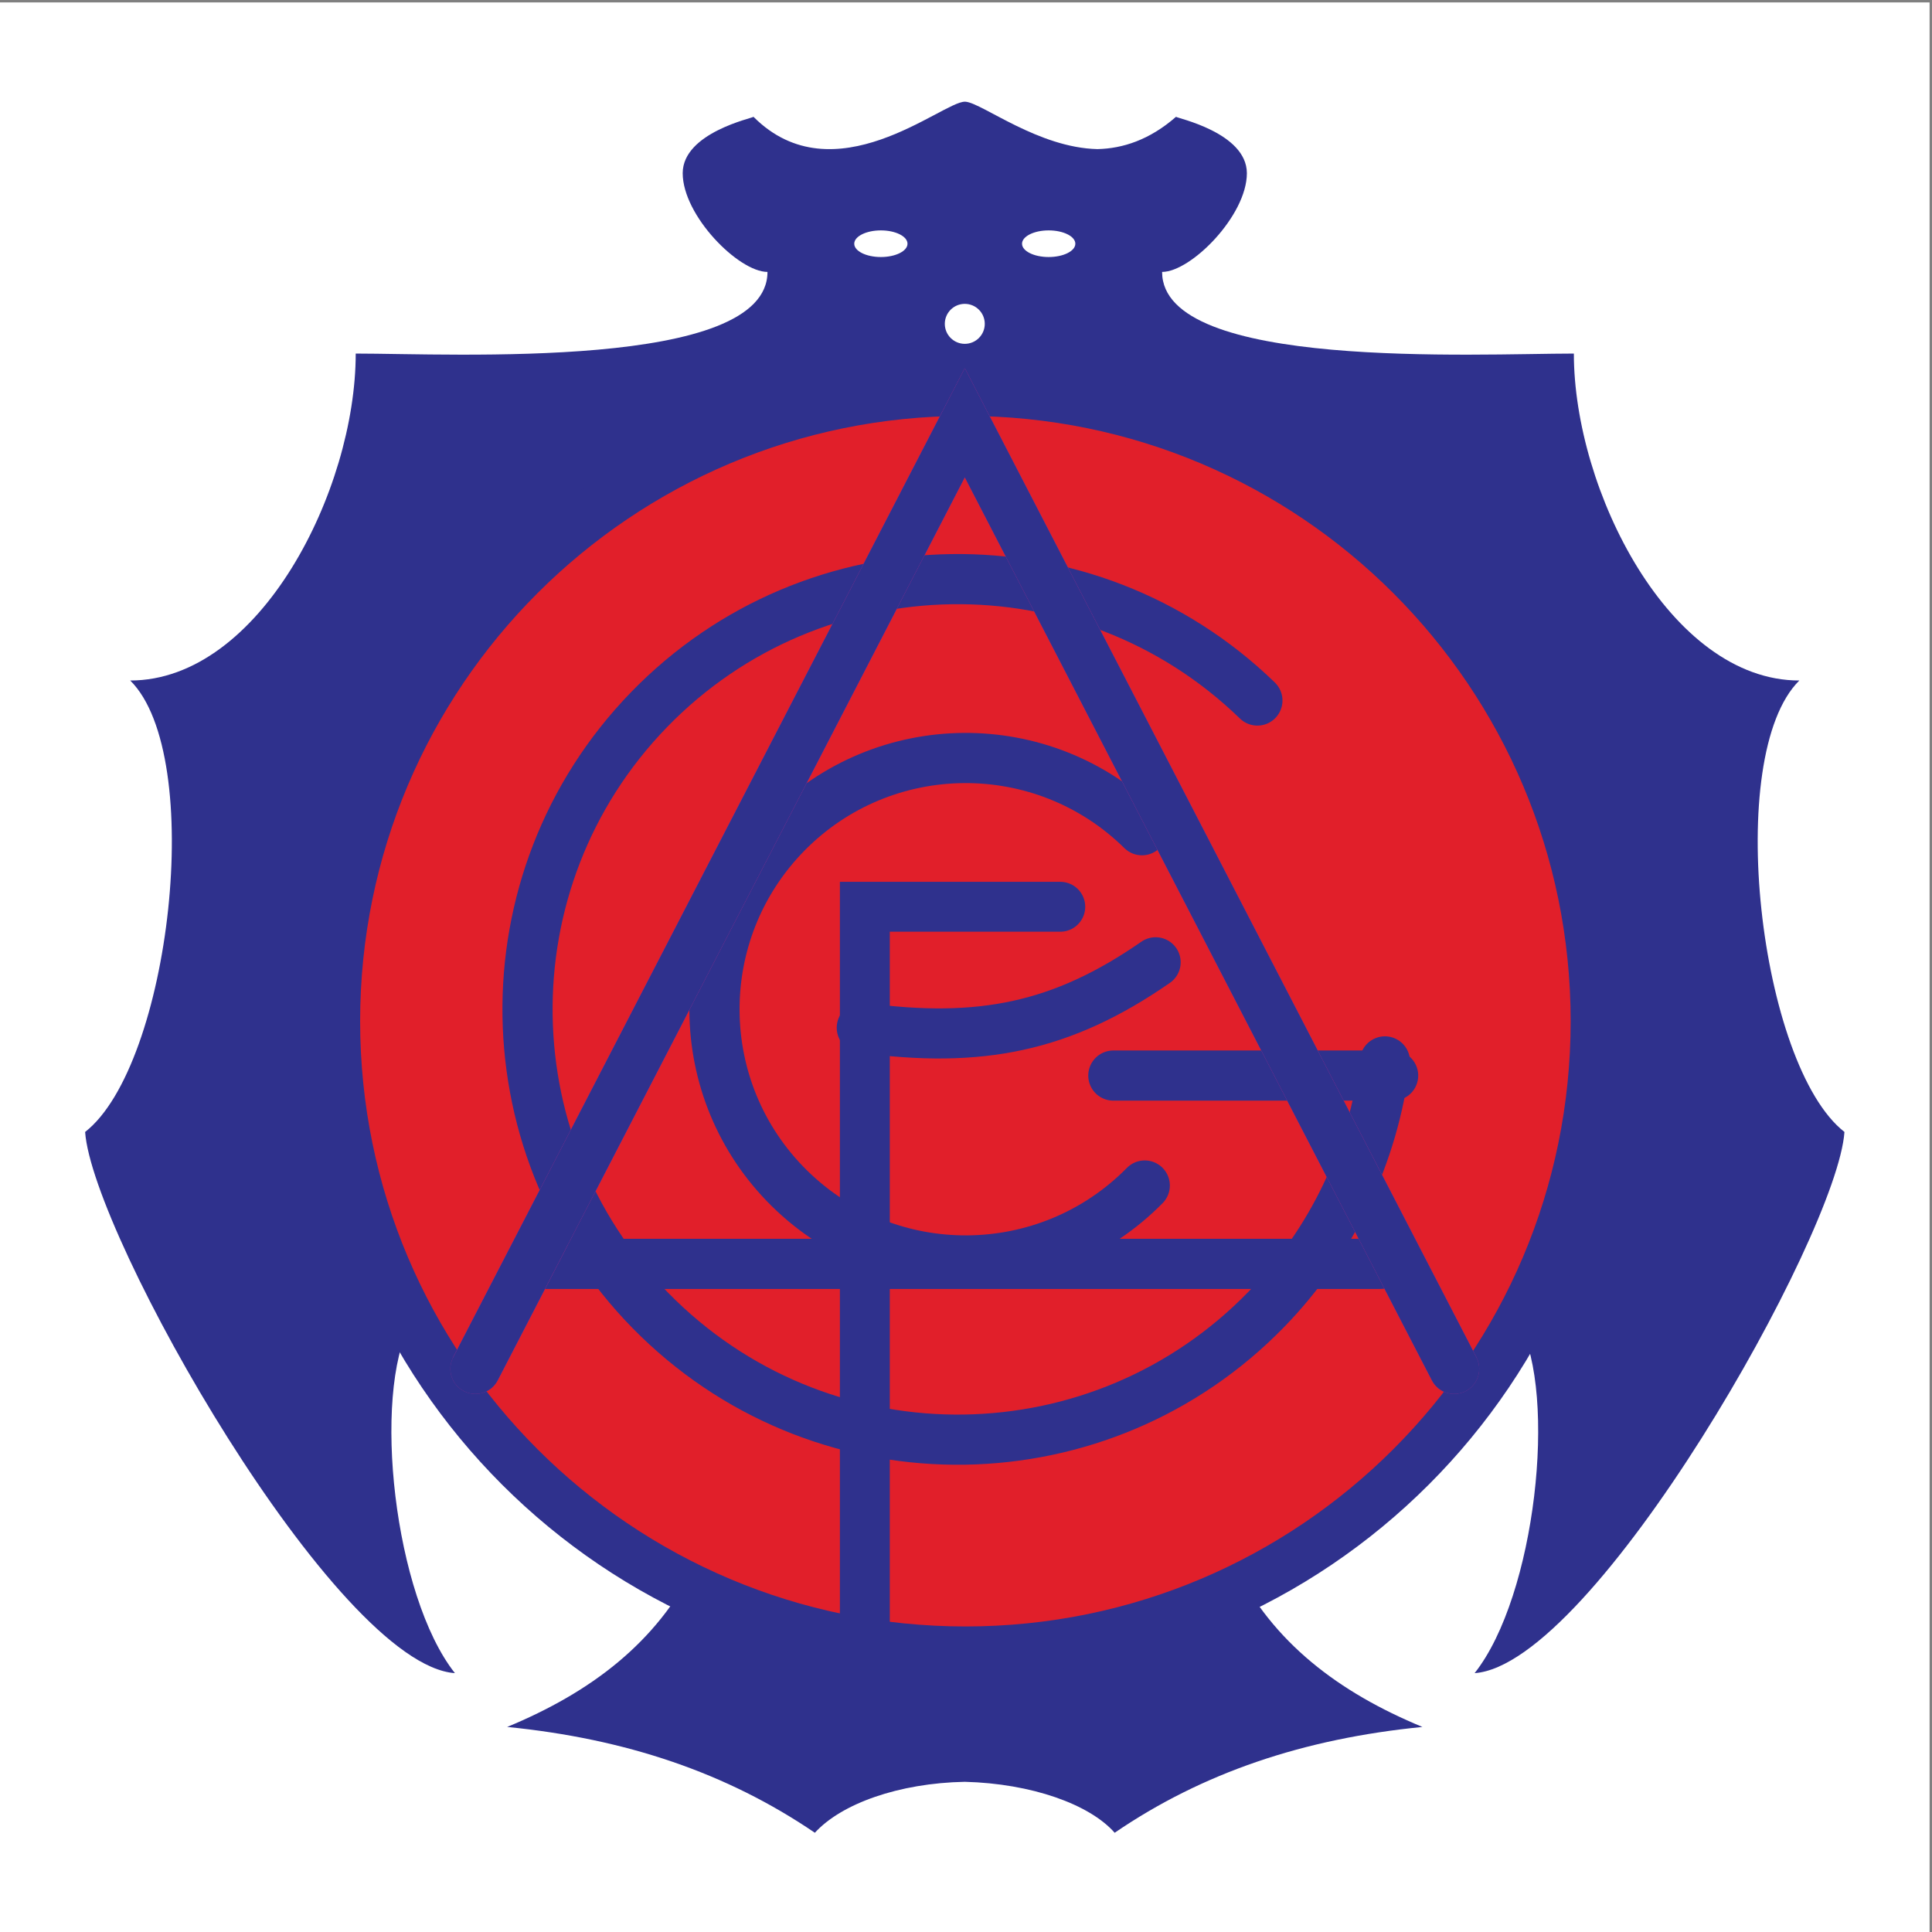 <?xml version="1.0" encoding="UTF-8"?>
<svg xmlns="http://www.w3.org/2000/svg" xmlns:xlink="http://www.w3.org/1999/xlink" width="193pt" height="193pt" viewBox="0 0 193 193" version="1.1">
<rect x="0" y="0" width="193" height="193" fill="#808080" stroke="none"/>
<g id="surface1">
<path style=" stroke:none;fill-rule:evenodd;fill:rgb(100%,100%,100%);fill-opacity:1;" d="M 0 0.242 L 192.758 0.242 L 192.758 193 L 0 193 L 0 0.242 "/>
<path style=" stroke:none;fill-rule:evenodd;fill:rgb(18.399%,19.199%,55.299%);fill-opacity:1;" d="M 81.402 183.086 C 72.598 177.094 62.504 173.691 50.664 172.516 C 59.043 169.047 65.586 164.094 69.445 156.34 C 78.422 156.332 87.402 156.324 96.379 156.316 C 96.379 163.543 96.379 170.77 96.379 177.996 C 89.785 178.125 84.051 180.18 81.402 183.086 Z M 111.352 183.086 C 120.141 177.086 130.242 173.684 142.094 172.516 C 133.711 169.047 127.168 164.094 123.312 156.34 C 114.336 156.332 105.355 156.324 96.379 156.316 C 96.379 163.543 96.379 170.77 96.379 177.996 C 103.039 178.168 108.848 180.238 111.352 183.086 "/>
<path style=" stroke:none;fill-rule:evenodd;fill:rgb(18.399%,19.199%,55.299%);fill-opacity:1;" d="M 41.016 132.227 C 132.609 153.035 32.84 159.234 151.738 132.227 C 155.59 139.332 153.414 159.422 147.309 167.141 C 159.238 166.297 183.543 123.375 184.254 113.078 C 175.758 106.438 172.137 75.508 179.746 67.98 C 166.805 67.98 157.223 48.961 157.223 35.32 C 147.516 35.32 116.09 37.004 116.09 27.164 C 118.969 27.164 124.559 21.547 124.559 17.297 C 124.543 13.23 117.496 11.789 117.484 11.668 C 117.484 11.668 117.484 11.668 117.48 11.668 C 114.836 13.977 112.16 14.836 109.637 14.895 C 103.758 14.766 98.203 10.359 96.488 10.164 C 96.449 10.16 96.414 10.16 96.379 10.16 C 94.109 10.16 83.312 19.73 75.27 11.668 C 75.27 11.785 68.211 13.227 68.199 17.297 C 68.199 21.547 73.789 27.164 76.668 27.164 C 76.668 37.004 45.238 35.32 35.535 35.32 C 35.535 48.961 25.953 67.98 13.008 67.98 C 20.617 75.508 17 106.438 8.504 113.078 C 9.211 123.375 33.516 166.297 45.445 167.141 C 39.344 159.422 37.168 139.332 41.016 132.227 "/>
<path style=" stroke:none;fill-rule:evenodd;fill:rgb(88.199%,12.199%,16.499%);fill-opacity:1;" d="M 96.441 39.047 C 131.211 39.047 159.406 67.242 159.406 102.012 C 159.406 136.781 131.211 164.98 96.441 164.98 C 61.672 164.98 33.473 136.781 33.473 102.012 C 33.473 67.242 61.672 39.047 96.441 39.047 "/>
<path style="fill:none;stroke-width:50.057;stroke-linecap:round;stroke-linejoin:miter;stroke:rgb(18.399%,19.199%,55.299%);stroke-opacity:1;stroke-miterlimit:2.613;" d="M 964.414 1539.531 C 1312.109 1539.531 1594.062 1257.578 1594.062 909.883 C 1594.062 562.188 1312.109 280.195 964.414 280.195 C 616.719 280.195 334.727 562.188 334.727 909.883 C 334.727 1257.578 616.719 1539.531 964.414 1539.531 Z M 964.414 1539.531 " transform="matrix(0.1,0,0,-0.1,0,193)"/>
<path style="fill:none;stroke-width:50.087;stroke-linecap:round;stroke-linejoin:miter;stroke:rgb(18.399%,19.199%,55.299%);stroke-opacity:1;stroke-miterlimit:2.613;" d="M 545.621 667.418 L 1378.771 667.418 " transform="matrix(0.1,0,0,-0.1,0,193)"/>
<path style="fill:none;stroke-width:50.028;stroke-linecap:round;stroke-linejoin:miter;stroke:rgb(18.399%,19.199%,55.299%);stroke-opacity:1;stroke-miterlimit:2.613;" d="M 860.865 903.325 C 979.452 887.241 1061.102 903.989 1154.439 968.716 " transform="matrix(0.1,0,0,-0.1,0,193)"/>
<path style="fill:none;stroke-width:50.103;stroke-linecap:round;stroke-linejoin:miter;stroke:rgb(18.399%,19.199%,55.299%);stroke-opacity:1;stroke-miterlimit:2.613;" d="M -855.55 1391.693 L -855.55 1112.182 " transform="matrix(0,0.1,0.1,0,0,193)"/>
<path style="fill:none;stroke-width:50.057;stroke-linecap:butt;stroke-linejoin:miter;stroke:rgb(59.2%,15.7%,56.099%);stroke-opacity:1;stroke-miterlimit:2.613;" d="M 963.789 1507.695 L 474.922 562.539 " transform="matrix(0.1,0,0,-0.1,0,193)"/>
<path style="fill:none;stroke-width:70.362;stroke-linecap:round;stroke-linejoin:miter;stroke:rgb(18.399%,19.199%,55.299%);stroke-opacity:1;stroke-miterlimit:2.613;" d="M 773.047 2160.419 C 841.217 2047.874 870.901 1915.839 857.186 1784.857 C 822.531 1453.38 525.619 1212.686 194.142 1247.341 C -137.378 1281.962 -378.072 1578.875 -343.452 1910.395 C -308.797 2241.872 -11.885 2482.565 319.635 2447.944 " transform="matrix(0.056,0.044,0.044,-0.056,0,193)"/>
<path style="fill:none;stroke-width:50.138;stroke-linecap:round;stroke-linejoin:miter;stroke:rgb(18.399%,19.199%,55.299%);stroke-opacity:1;stroke-miterlimit:2.613;" d="M 1143.57 745.705 C 1046.307 646.951 887.342 645.716 788.588 742.94 C 689.835 840.203 688.639 999.13 785.863 1097.923 C 883.126 1196.676 1042.052 1197.872 1140.806 1100.648 " transform="matrix(0.1,0,0,-0.1,0,193)"/>
<path style="fill:none;stroke-width:50.057;stroke-linecap:butt;stroke-linejoin:miter;stroke:rgb(59.2%,15.7%,56.099%);stroke-opacity:1;stroke-miterlimit:2.613;" d="M 1452.656 562.539 L 963.789 1507.695 L 474.922 562.539 " transform="matrix(0.1,0,0,-0.1,0,193)"/>
<path style="fill:none;stroke-width:50.057;stroke-linecap:round;stroke-linejoin:miter;stroke:rgb(59.2%,15.7%,56.099%);stroke-opacity:1;stroke-miterlimit:2.613;" d="M 474.922 562.539 L 963.789 1507.695 L 1452.656 562.539 " transform="matrix(0.1,0,0,-0.1,0,193)"/>
<path style="fill:none;stroke-width:50.057;stroke-linecap:round;stroke-linejoin:miter;stroke:rgb(18.399%,19.199%,55.299%);stroke-opacity:1;stroke-miterlimit:2.613;" d="M 474.922 562.539 L 963.789 1507.695 L 1452.656 562.539 " transform="matrix(0.1,0,0,-0.1,0,193)"/>
<path style="fill:none;stroke-width:49.851;stroke-linecap:round;stroke-linejoin:miter;stroke:rgb(18.399%,19.199%,55.299%);stroke-opacity:1;stroke-miterlimit:2.613;" d="M 863.944 289.732 L 863.944 1024.177 L 1059.17 1024.177 " transform="matrix(0.1,0,0,-0.1,0,193)"/>
<path style=" stroke:none;fill-rule:evenodd;fill:rgb(100%,100%,100%);fill-opacity:1;" d="M 96.379 30.355 C 97.48 30.355 98.375 31.246 98.375 32.352 C 98.375 33.453 97.48 34.348 96.379 34.348 C 95.277 34.348 94.383 33.453 94.383 32.352 C 94.383 31.246 95.277 30.355 96.379 30.355 "/>
<path style=" stroke:none;fill-rule:evenodd;fill:rgb(100%,100%,100%);fill-opacity:1;" d="M 87.996 23.016 C 89.465 23.016 90.656 23.613 90.656 24.348 C 90.656 25.082 89.465 25.676 87.996 25.676 C 86.527 25.676 85.336 25.082 85.336 24.348 C 85.336 23.613 86.527 23.016 87.996 23.016 "/>
<path style=" stroke:none;fill-rule:evenodd;fill:rgb(100%,100%,100%);fill-opacity:1;" d="M 104.758 23.016 C 106.227 23.016 107.422 23.613 107.422 24.348 C 107.422 25.082 106.227 25.676 104.758 25.676 C 103.289 25.676 102.098 25.082 102.098 24.348 C 102.098 23.613 103.289 23.016 104.758 23.016 "/>
</g>
</svg>
